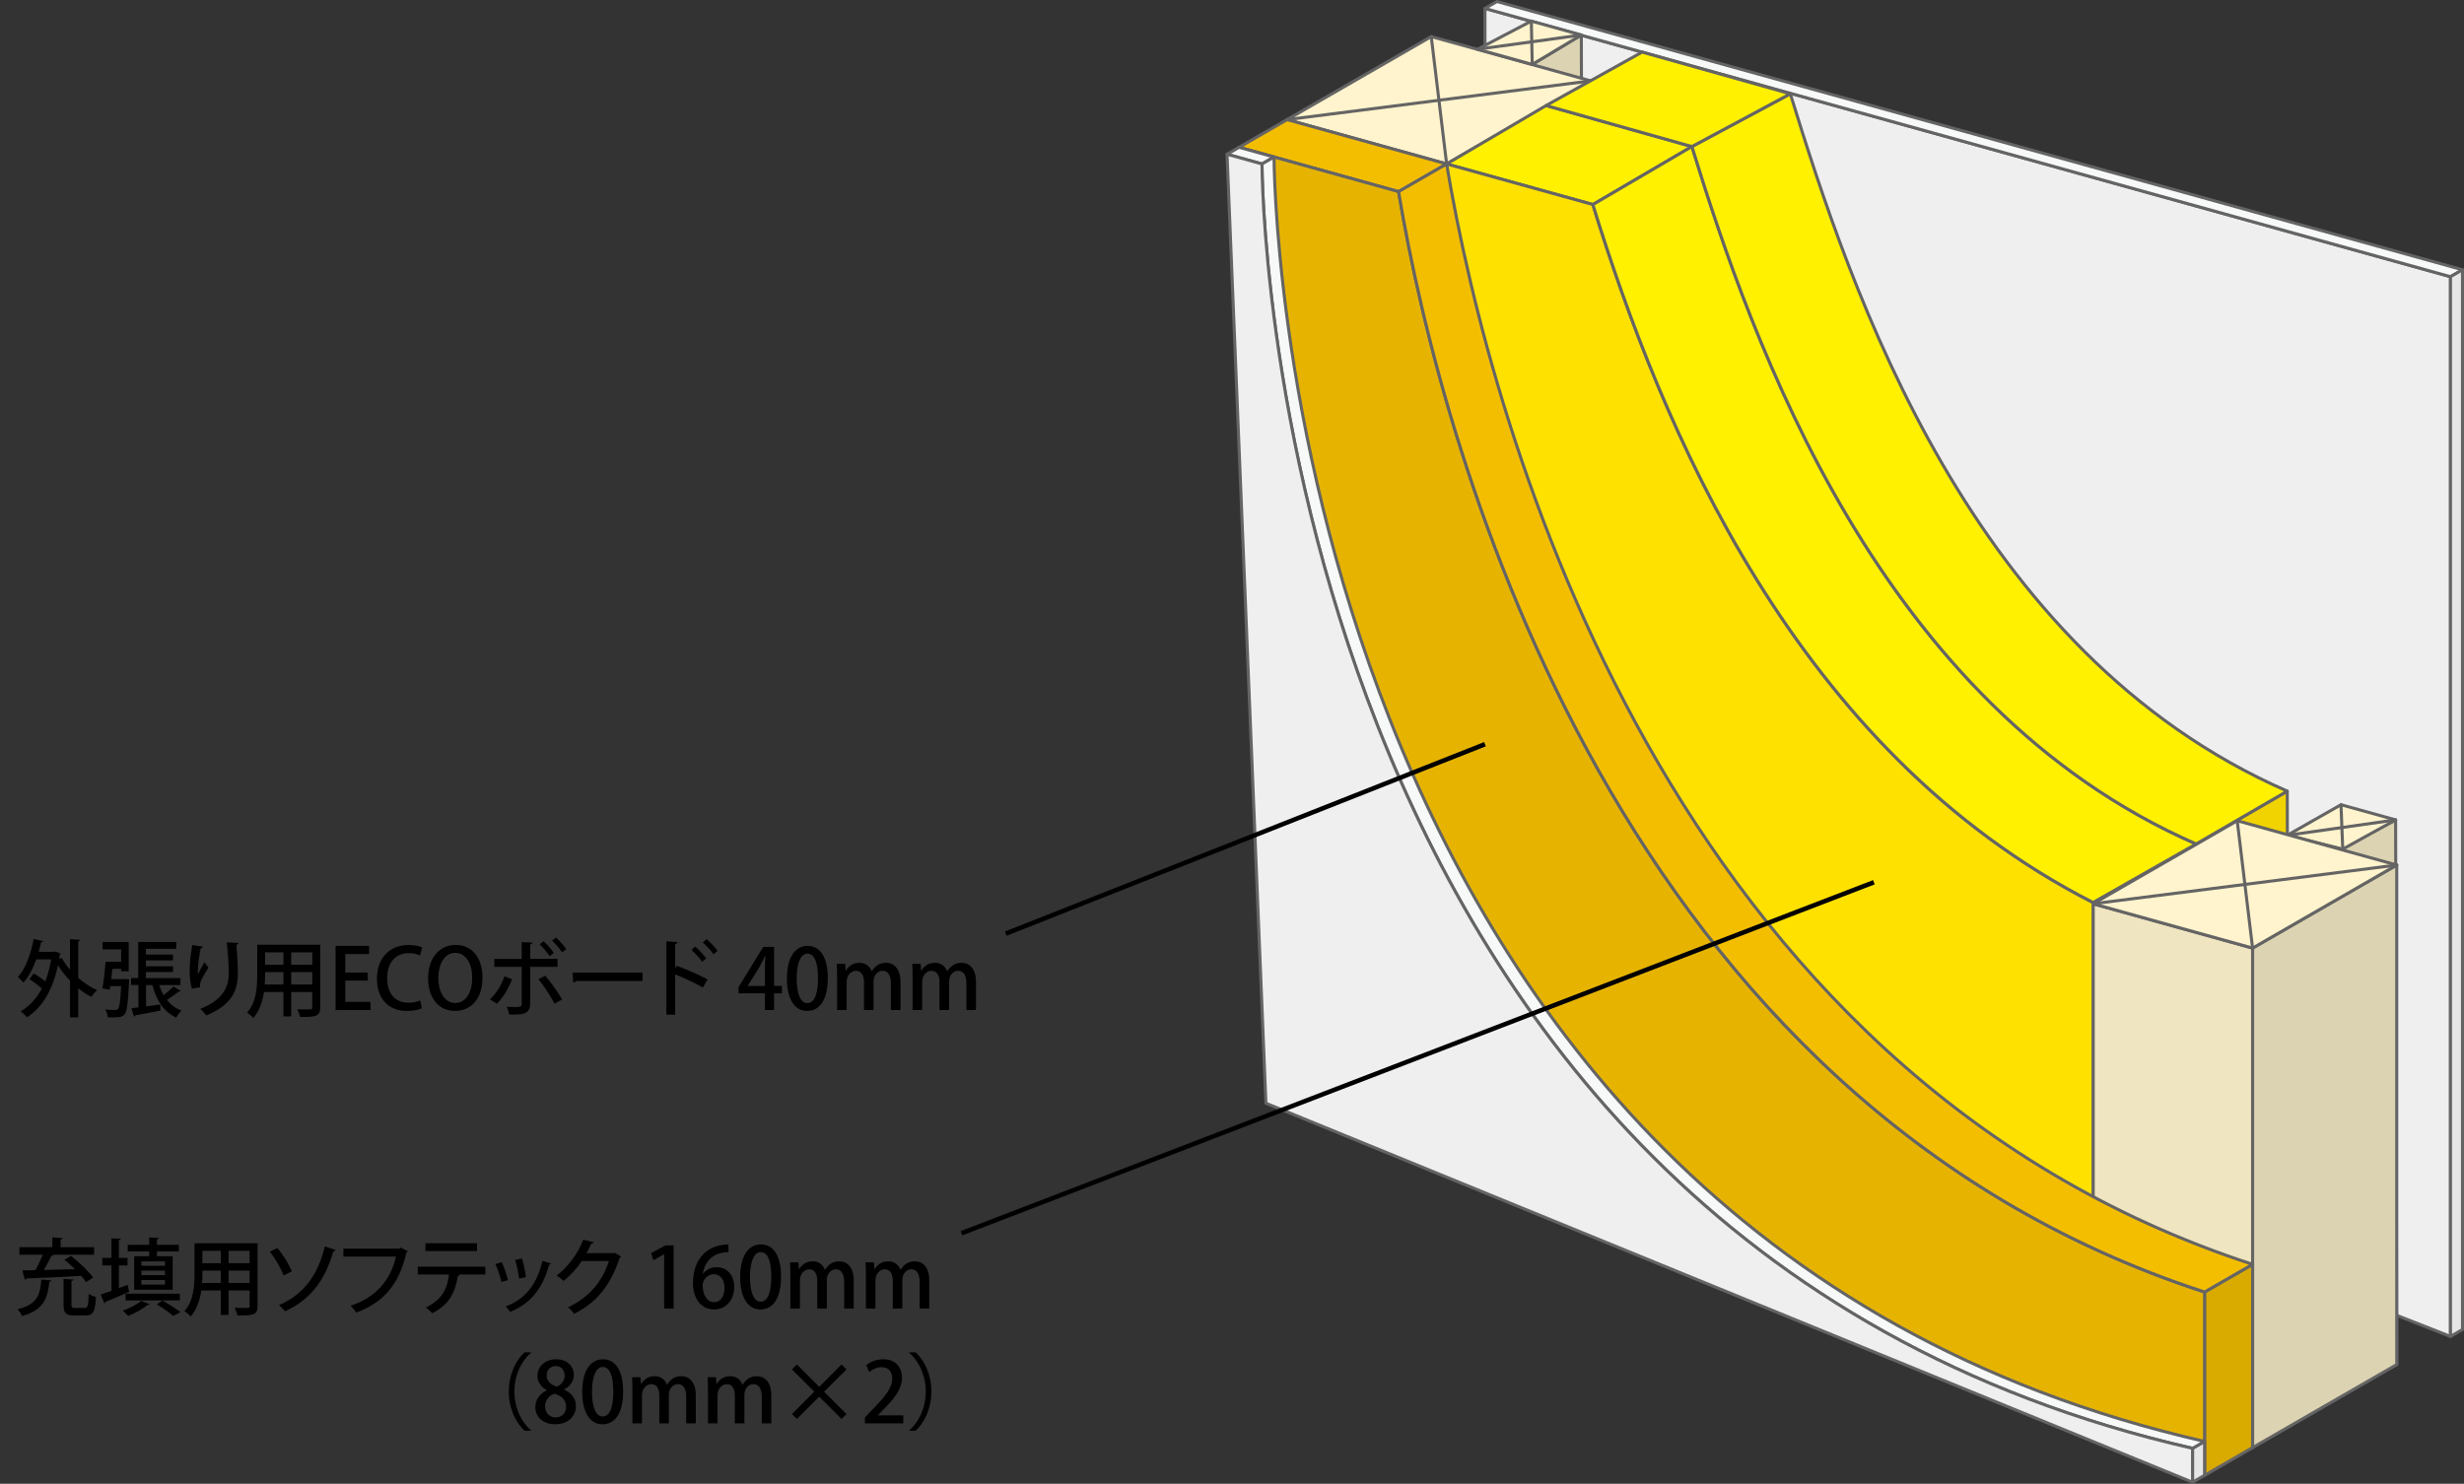 <?xml version="1.0" encoding="utf-8"?>
<!-- Generator: Adobe Illustrator 12.0.0, SVG Export Plug-In . SVG Version: 6.00 Build 51448)  -->
<!DOCTYPE svg PUBLIC "-//W3C//DTD SVG 1.1//EN" "http://www.w3.org/Graphics/SVG/1.1/DTD/svg11.dtd">
<svg  version="1.1" id="レイヤー_1" xmlns="http://www.w3.org/2000/svg" xmlns:xlink="http://www.w3.org/1999/xlink" width="161.691" height="97.387"
	 viewBox="0 0 161.691 97.387" overflow="visible" enable-background="new 0 0 161.691 97.387" xml:space="preserve">
<rect x="0" y="0" width="161.691" height="97.387" fill="#333333" stroke="none"/>
<polygon fill="#EFEFEF" points="160.804,18.161 160.804,87.718 97.445,62.841 97.445,0.554 "/>
<polygon fill="none" stroke="#656464" stroke-width="0.2" stroke-linecap="round" stroke-linejoin="round" points="160.804,18.161 
	160.804,87.718 97.445,62.841 97.445,0.554 "/>
<polygon fill="#F7F8F8" points="161.592,17.707 160.804,18.161 97.445,0.554 98.234,0.1 "/>
<polygon fill="none" stroke="#656464" stroke-width="0.2" stroke-linecap="round" stroke-linejoin="round" points="161.592,17.707 
	160.804,18.161 97.445,0.554 98.234,0.1 "/>
<polygon fill="#FFE100" points="113.957,8.002 113.957,77.56 104.52,67.632 104.52,5.345 "/>
<polygon fill="none" stroke="#656464" stroke-width="0.2" stroke-linecap="round" stroke-linejoin="round" points="113.957,8.002 
	113.957,77.56 104.52,67.632 104.52,5.345 "/>
<polygon fill="#E6E6E6" points="160.804,18.16 160.804,87.718 161.592,87.266 161.592,17.706 "/>
<polygon fill="none" stroke="#656464" stroke-width="0.2" stroke-linecap="round" stroke-linejoin="round" points="160.804,18.161 
	160.804,87.718 161.592,87.264 161.592,17.707 "/>
<polygon fill="#DCD3B2" points="153.678,55.66 153.751,91.41 157.277,89.564 157.204,53.814 "/>
<polygon fill="none" stroke="#656464" stroke-width="0.2" stroke-linecap="round" stroke-linejoin="round" points="153.678,55.66 
	153.751,91.41 157.277,89.564 157.204,53.814 "/>
<polygon fill="#F0D300" points="144.113,55.393 143.951,91.235 150.167,87.452 150.094,51.926 "/>
<polygon fill="none" stroke="#656464" stroke-width="0.2" stroke-linecap="round" stroke-linejoin="round" points="144.113,55.393 
	143.951,91.235 150.167,87.452 150.094,51.926 "/>
<polygon fill="#DCD3B2" points="100.547,4.227 100.619,39.977 103.843,38.047 103.77,2.297 "/>
<polygon fill="none" stroke="#656464" stroke-width="0.2" stroke-linecap="round" stroke-linejoin="round" points="100.547,4.227 
	100.619,39.977 103.843,38.047 103.77,2.297 "/>
<polygon fill="#DCD3B2" points="147.818,62.228 147.818,95.016 157.277,89.564 157.277,56.777 "/>
<polygon fill="none" stroke="#656464" stroke-width="0.2" stroke-linecap="round" stroke-linejoin="round" points="147.818,62.228 
	147.818,95.016 157.277,89.564 157.277,56.777 "/>
<polygon fill="#EFE5C0" points="147.818,62.228 147.818,95.016 137.35,92.106 137.35,59.319 "/>
<polygon fill="none" stroke="#656464" stroke-width="0.2" stroke-linecap="round" stroke-linejoin="round" points="147.818,62.228 
	147.818,95.016 137.35,92.106 137.35,59.319 "/>
<polygon fill="#EFE5C0" points="94.93,10.76 94.93,73.047 84.461,70.138 84.461,7.852 "/>
<polygon fill="none" stroke="#656464" stroke-width="0.2" stroke-linecap="round" stroke-linejoin="round" points="94.93,10.76 
	94.93,73.047 84.461,70.138 84.461,7.852 "/>
<polygon fill="#FFF4CD" points="104.389,5.309 94.931,10.76 84.461,7.851 93.92,2.401 "/>
<polygon fill="none" stroke="#656464" stroke-width="0.2" stroke-linecap="round" stroke-linejoin="round" points="104.389,5.309 
	94.931,10.76 84.461,7.851 93.92,2.401 "/>
<line fill="none" stroke="#656464" stroke-width="0.2" stroke-linecap="round" stroke-linejoin="round" x1="84.461" y1="7.851" x2="104.389" y2="5.309"/>
<line fill="none" stroke="#656464" stroke-width="0.2" stroke-linecap="round" stroke-linejoin="round" x1="93.92" y1="2.4" x2="94.93" y2="10.76"/>
<polygon fill="#FFF4CD" points="103.77,2.297 100.547,4.227 96.962,3.231 100.488,1.385 "/>
<polygon fill="none" stroke="#656464" stroke-width="0.2" stroke-linecap="round" stroke-linejoin="round" points="103.77,2.297 
	100.547,4.227 96.962,3.231 100.488,1.385 "/>
<line fill="none" stroke="#656464" stroke-width="0.2" stroke-linecap="round" stroke-linejoin="round" x1="96.962" y1="3.231" x2="103.77" y2="2.297"/>
<line fill="none" stroke="#656464" stroke-width="0.2" stroke-linecap="round" stroke-linejoin="round" x1="100.488" y1="1.385" x2="100.547" y2="4.227"/>
<polygon fill="#FFF4CD" points="157.204,53.814 153.734,55.733 150.094,54.823 153.62,52.818 "/>
<polygon fill="none" stroke="#656464" stroke-width="0.2" stroke-linecap="round" stroke-linejoin="round" points="157.204,53.814 
	153.734,55.733 150.094,54.823 153.62,52.818 "/>
<line fill="none" stroke="#656464" stroke-width="0.2" stroke-linecap="round" stroke-linejoin="round" x1="150.094" y1="54.825" x2="157.203" y2="53.814"/>
<line fill="none" stroke="#656464" stroke-width="0.2" stroke-linecap="round" stroke-linejoin="round" x1="153.619" y1="52.818" x2="153.734" y2="55.733"/>
<polygon fill="#FFF4CD" points="157.277,56.777 147.819,62.228 137.35,59.319 146.809,53.868 "/>
<polygon fill="none" stroke="#656464" stroke-width="0.2" stroke-linecap="round" stroke-linejoin="round" points="157.277,56.777 
	147.819,62.228 137.35,59.319 146.809,53.868 "/>
<line fill="none" stroke="#656464" stroke-width="0.2" stroke-linecap="round" stroke-linejoin="round" x1="137.35" y1="59.319" x2="157.277" y2="56.777"/>
<line fill="none" stroke="#656464" stroke-width="0.2" stroke-linecap="round" stroke-linejoin="round" x1="146.809" y1="53.868" x2="147.818" y2="62.228"/>
<polygon fill="#FFF100" points="111.026,9.619 104.528,13.426 94.93,10.761 101.458,6.926 "/>
<polygon fill="none" stroke="#656464" stroke-width="0.2" stroke-linecap="round" stroke-linejoin="round" points="111.026,9.619 
	104.528,13.426 94.93,10.761 101.458,6.926 "/>
<g>
	<path fill="#FFE100" d="M137.35,59.236c-19.586-9.99-28.345-31.29-32.822-45.81l-9.598-2.665v62.287l42.42,19.059V59.236z"/>
	<path fill="none" stroke="#656464" stroke-width="0.2" stroke-linecap="round" stroke-linejoin="round" d="M137.35,59.236
		c-19.586-9.99-28.345-31.29-32.822-45.81l-9.598-2.665v62.287l42.42,19.059V59.236z"/>
	<path fill="#FFF100" d="M137.35,59.236c-19.586-9.99-28.345-31.29-32.822-45.81l6.498-3.808
		c3.967,12.858,12.235,36.654,33.088,45.774L137.35,59.236z"/>
	<path fill="none" stroke="#656464" stroke-width="0.2" stroke-linecap="round" stroke-linejoin="round" d="M137.35,59.236
		c-19.586-9.99-28.345-31.29-32.822-45.81l6.498-3.808c3.967,12.858,12.235,36.654,33.088,45.774L137.35,59.236z"/>
	<path fill="#FFF100" d="M111.026,9.619l6.457-3.464c3.965,12.859,11.758,36.651,32.609,45.771l-5.979,3.467
		C123.26,46.274,114.991,22.478,111.026,9.619"/>
	<path fill="none" stroke="#656464" stroke-width="0.2" stroke-linecap="round" stroke-linejoin="round" d="M111.026,9.619
		l6.457-3.464c3.965,12.859,11.758,36.651,32.609,45.771l-5.979,3.467C123.26,46.274,114.991,22.478,111.026,9.619z"/>
	<polygon fill="#FFF100" points="117.482,6.156 111.025,9.619 101.457,6.926 107.756,3.42 	"/>
	<polygon fill="none" stroke="#656464" stroke-width="0.2" stroke-linecap="round" stroke-linejoin="round" points="117.482,6.156 
		111.025,9.619 101.457,6.926 107.756,3.42 	"/>
</g>
<polygon fill="#F4BE00" points="94.93,10.76 91.777,12.578 81.309,9.668 84.461,7.852 "/>
<polygon fill="none" stroke="#656464" stroke-width="0.2" stroke-linecap="round" stroke-linejoin="round" points="94.93,10.76 
	91.777,12.578 81.309,9.668 84.461,7.852 "/>
<polygon fill="#D9AA00" points="144.666,84.802 144.666,96.833 147.818,95.015 147.818,82.985 "/>
<polygon fill="none" stroke="#656464" stroke-width="0.2" stroke-linecap="round" stroke-linejoin="round" points="144.666,84.802 
	144.666,96.833 147.818,95.015 147.818,82.985 "/>
<g>
	<path fill="#E6B400" d="M144.667,84.802c-38.414-12.505-49.931-54.573-52.89-72.225l-10.47-2.908l2.552,62.286l60.807,24.877
		L144.667,84.802z"/>
	<path fill="none" stroke="#656464" stroke-width="0.2" stroke-linecap="round" stroke-linejoin="round" d="M144.667,84.802
		c-38.414-12.505-49.931-54.573-52.89-72.225l-10.47-2.908l2.552,62.286l60.807,24.877L144.667,84.802z"/>
	<path fill="#F4BE00" d="M147.818,82.986l-3.152,1.816l0.001-0.001c-38.414-12.504-49.931-54.573-52.89-72.224l3.152-1.817
		c2.959,17.651,14.477,59.719,52.891,72.225L147.818,82.986z"/>
	<path fill="none" stroke="#656464" stroke-width="0.2" stroke-linecap="round" stroke-linejoin="round" d="M147.818,82.986
		l-3.152,1.816l0.001-0.001c-38.414-12.504-49.931-54.573-52.89-72.224l3.152-1.817c2.959,17.651,14.477,59.719,52.891,72.225
		L147.818,82.986z"/>
</g>
<polygon fill="#F7F8F8" points="83.604,10.306 82.815,10.761 80.521,10.122 81.309,9.668 "/>
<polygon fill="none" stroke="#656464" stroke-width="0.2" stroke-linecap="round" stroke-linejoin="round" points="83.604,10.306 
	82.815,10.761 80.521,10.122 81.309,9.668 "/>
<polygon fill="#E6E6E6" points="143.877,95.061 143.877,97.289 144.666,96.833 144.666,94.608 "/>
<polygon fill="none" stroke="#656464" stroke-width="0.2" stroke-linecap="round" stroke-linejoin="round" points="143.877,95.062 
	143.877,97.288 144.666,96.833 144.666,94.608 "/>
<path fill="#F7F8F8" d="M82.814,10.76c0,0-0.084,70.346,61.063,84.302l0.789-0.454C83.52,80.652,83.604,10.305,83.604,10.305
	L82.814,10.76z"/>
<path fill="none" stroke="#656464" stroke-width="0.2" stroke-linecap="round" stroke-linejoin="round" d="M82.814,10.76
	c0,0-0.084,70.346,61.063,84.302l0.789-0.454C83.52,80.652,83.604,10.305,83.604,10.305L82.814,10.76z"/>
<path fill="#EFEFEF" d="M82.814,10.76c0,0-0.084,70.346,61.063,84.302v2.226L83.071,72.41L80.52,10.123L82.814,10.76z"/>
<path fill="none" stroke="#656464" stroke-width="0.2" stroke-linecap="round" stroke-linejoin="round" d="M82.814,10.76
	c0,0-0.084,70.346,61.063,84.302v2.226L83.071,72.41L80.52,10.123L82.814,10.76z"/>
<line fill="none" stroke="#000000" stroke-width="0.3" stroke-miterlimit="10" x1="122.966" y1="57.906" x2="63.095" y2="80.944"/>
<line fill="none" stroke="#000000" stroke-width="0.3" stroke-miterlimit="10" x1="97.445" y1="48.846" x2="65.997" y2="61.28"/>
<g>
	<path d="M5.267,61.683c-0.005,0.044-0.039,0.077-0.132,0.094v2.409c0.385,0.33,0.809,0.616,1.237,0.803
		c-0.121,0.104-0.292,0.309-0.374,0.445c-0.297-0.148-0.588-0.346-0.863-0.571v1.914H4.596v-2.409
		c-0.297-0.309-0.566-0.654-0.792-1.012c-0.347,1.66-1.067,2.805-2.035,3.415c-0.088-0.115-0.292-0.313-0.418-0.391
		c0.567-0.33,1.04-0.825,1.392-1.496c-0.22-0.209-0.539-0.445-0.814-0.616l0.281-0.374c0.253,0.138,0.533,0.33,0.759,0.518
		c0.17-0.424,0.302-0.902,0.385-1.441H2.38c-0.215,0.6-0.495,1.139-0.842,1.523c-0.077-0.099-0.253-0.274-0.363-0.362
		c0.495-0.534,0.847-1.508,1.034-2.503l0.621,0.138C2.82,61.81,2.77,61.837,2.698,61.837c-0.049,0.215-0.099,0.429-0.16,0.638h1.018
		l0.094-0.021l0.33,0.138c-0.011,0.032-0.033,0.065-0.06,0.088c-0.011,0.088-0.028,0.176-0.039,0.258l0.17-0.065
		c0.143,0.264,0.33,0.522,0.544,0.77v-1.996L5.267,61.683z"/>
	<path d="M8.089,64.263l0.11-0.006l0.286,0.027c-0.006,0.044-0.006,0.11-0.017,0.165c-0.066,1.397-0.132,1.931-0.292,2.118
		c-0.16,0.192-0.352,0.209-0.743,0.209c-0.115,0-0.236,0-0.363-0.006c-0.011-0.154-0.072-0.368-0.16-0.506
		c0.27,0.021,0.522,0.027,0.633,0.027c0.093,0,0.143-0.011,0.198-0.066c0.099-0.104,0.16-0.506,0.209-1.501H7.236l-0.033,0.23
		l-0.484-0.076c0.083-0.462,0.17-1.194,0.214-1.755h1.018v-0.809H6.73v-0.489h1.716v1.925H7.951v-0.159H7.373
		c-0.027,0.226-0.049,0.451-0.077,0.671H8.089z M10.453,64.654c0.072,0.236,0.17,0.462,0.286,0.665
		c0.231-0.182,0.484-0.401,0.644-0.572l0.479,0.298c-0.028,0.032-0.083,0.038-0.132,0.032c-0.198,0.165-0.511,0.391-0.775,0.551
		c0.248,0.318,0.566,0.561,0.957,0.703c-0.121,0.104-0.27,0.313-0.346,0.457c-0.825-0.374-1.304-1.133-1.568-2.134H9.584v1.402
		l0.93-0.127l0.022,0.396c-0.616,0.126-1.249,0.242-1.655,0.318c-0.006,0.045-0.044,0.077-0.083,0.083l-0.176-0.55
		c0.138-0.017,0.292-0.033,0.462-0.056v-1.468H8.6v-0.457h0.473v-2.37h2.492v0.45H9.573v0.38h1.782v0.38H9.573v0.385h1.782v0.38
		H9.573v0.396h2.266v0.457H10.453z"/>
	<path d="M12.593,64.89c-0.104-0.341-0.148-0.803-0.148-1.116c0-0.463,0.05-1.062,0.17-1.744l0.709,0.104
		c-0.016,0.071-0.083,0.088-0.148,0.099c-0.104,0.436-0.192,1.123-0.192,1.529c0,0.077,0.005,0.144,0.011,0.192
		c0.11-0.253,0.302-0.599,0.423-0.797c0.061,0.099,0.192,0.27,0.264,0.347c-0.319,0.506-0.561,0.918-0.561,1.149
		c0,0.044,0.005,0.093,0.016,0.148L12.593,64.89z M15.656,61.887c-0.005,0.065-0.049,0.104-0.143,0.126
		c0.044,0.457,0.094,1.222,0.094,1.887c0,1.067-0.363,2.046-2.068,2.75c-0.083-0.115-0.275-0.335-0.391-0.439
		c1.507-0.578,1.864-1.475,1.864-2.3c0-0.72-0.071-1.507-0.132-2.057L15.656,61.887z"/>
	<path d="M21.013,62.007v4.114c0,0.572-0.248,0.639-1.326,0.627c-0.022-0.143-0.104-0.368-0.176-0.506
		c0.214,0.012,0.435,0.012,0.599,0.012c0.363,0,0.38,0,0.38-0.138V65.11H19.11v1.601h-0.511V65.11h-1.276
		c-0.094,0.616-0.292,1.249-0.704,1.705c-0.077-0.104-0.292-0.286-0.407-0.347c0.611-0.682,0.666-1.672,0.666-2.458v-2.003H21.013z
		 M17.394,64.015c0,0.188-0.005,0.391-0.022,0.6h1.227v-0.809h-1.205V64.015z M18.599,62.508h-1.205v0.809h1.205V62.508z
		 M20.491,63.317v-0.809H19.11v0.809H20.491z M19.11,64.615h1.381v-0.809H19.11V64.615z"/>
	<path d="M24.313,66.292H22.02v-4.208h2.2v0.534h-1.562v1.215h1.474v0.528h-1.474v1.397h1.655V66.292z"/>
	<path d="M27.685,66.177c-0.176,0.088-0.534,0.176-0.99,0.176c-1.171,0-1.958-0.775-1.958-2.117c0-1.431,0.902-2.212,2.068-2.212
		c0.484,0,0.781,0.104,0.897,0.165l-0.138,0.523c-0.176-0.083-0.423-0.154-0.737-0.154c-0.814,0-1.419,0.55-1.419,1.645
		c0,1.034,0.539,1.611,1.408,1.611c0.286,0,0.578-0.061,0.759-0.148L27.685,66.177z"/>
	<path d="M31.661,64.148c0,1.463-0.787,2.205-1.81,2.205c-1.073,0-1.76-0.869-1.76-2.14c0-1.325,0.737-2.194,1.815-2.194
		C31.023,62.019,31.661,62.937,31.661,64.148z M28.762,64.197c0,0.853,0.385,1.634,1.111,1.634c0.737,0,1.116-0.765,1.116-1.661
		c0-0.803-0.352-1.628-1.105-1.628C29.109,62.541,28.762,63.371,28.762,64.197z"/>
	<path d="M33.603,64.274c-0.253,0.638-0.583,1.199-0.996,1.601l-0.457-0.28c0.391-0.369,0.732-0.875,0.952-1.513L33.603,64.274z
		 M34.791,63.46v2.414c0,0.731-0.556,0.726-1.375,0.715c-0.027-0.143-0.093-0.352-0.16-0.506c0.165,0.006,0.369,0.011,0.528,0.011
		c0.335,0,0.451,0,0.451-0.209V63.46h-1.798v-0.523h1.798v-1.1l0.704,0.033c-0.011,0.061-0.049,0.109-0.148,0.121v0.945h1.793v0.523
		H34.791z M35.775,64.043c0.396,0.445,0.836,1.077,1.111,1.556l-0.495,0.281c-0.242-0.479-0.715-1.205-1.062-1.606L35.775,64.043z
		 M35.671,61.777c0.242,0.209,0.517,0.545,0.666,0.771l-0.27,0.209c-0.143-0.226-0.445-0.589-0.654-0.776L35.671,61.777z
		 M36.485,61.534c0.242,0.215,0.522,0.533,0.671,0.765l-0.27,0.204c-0.148-0.227-0.446-0.572-0.66-0.766L36.485,61.534z"/>
	<path d="M37.574,63.839h4.592v0.55h-4.372c-0.033,0.056-0.104,0.094-0.176,0.1L37.574,63.839z"/>
	<path d="M46.126,64.813c-0.506-0.286-1.249-0.633-1.82-0.858V66.6h-0.578v-4.813l0.737,0.044c-0.005,0.061-0.055,0.104-0.159,0.127
		v1.584l0.11-0.154c0.627,0.231,1.463,0.6,2.019,0.896L46.126,64.813z M45.62,62.128c0.231,0.188,0.544,0.528,0.72,0.776
		l-0.264,0.226c-0.148-0.226-0.479-0.589-0.704-0.781L45.62,62.128z M46.368,61.645c0.242,0.209,0.561,0.527,0.72,0.77l-0.264,0.215
		c-0.154-0.215-0.479-0.572-0.709-0.771L46.368,61.645z"/>
	<path d="M50.796,66.292h-0.6v-1.095h-1.732v-0.412l1.623-2.635h0.709v2.563h0.517v0.483h-0.517V66.292z M49.064,64.714h1.133
		v-1.243c0-0.236,0.011-0.484,0.027-0.721h-0.022c-0.126,0.264-0.231,0.468-0.346,0.688l-0.792,1.265V64.714z"/>
	<path d="M51.637,64.23c0-1.353,0.511-2.146,1.369-2.146c0.875,0,1.315,0.848,1.315,2.102c0,1.402-0.506,2.167-1.359,2.167
		C52.099,66.353,51.637,65.5,51.637,64.23z M53.678,64.207c0-0.984-0.209-1.616-0.693-1.616c-0.418,0-0.704,0.583-0.704,1.616
		c0,1.029,0.253,1.634,0.693,1.634C53.513,65.841,53.678,65.066,53.678,64.207z"/>
	<path d="M59.09,66.292h-0.627V64.56c0-0.506-0.165-0.842-0.55-0.842c-0.292,0-0.589,0.265-0.589,0.704v1.87h-0.627v-1.826
		c0-0.423-0.159-0.748-0.528-0.748c-0.286,0-0.61,0.259-0.61,0.737v1.837h-0.627v-2.178c0-0.341-0.011-0.595-0.022-0.853h0.55
		l0.033,0.445h0.017c0.148-0.253,0.424-0.512,0.886-0.512c0.385,0,0.676,0.215,0.803,0.556h0.011c0.204-0.336,0.5-0.556,0.935-0.556
		c0.451,0,0.946,0.309,0.946,1.266V66.292z"/>
	<path d="M64.045,66.292h-0.627V64.56c0-0.506-0.165-0.842-0.55-0.842c-0.292,0-0.589,0.265-0.589,0.704v1.87h-0.627v-1.826
		c0-0.423-0.159-0.748-0.528-0.748c-0.286,0-0.61,0.259-0.61,0.737v1.837h-0.627v-2.178c0-0.341-0.011-0.595-0.022-0.853h0.55
		l0.033,0.445h0.017c0.148-0.253,0.424-0.512,0.886-0.512c0.385,0,0.676,0.215,0.803,0.556h0.011c0.204-0.336,0.5-0.556,0.935-0.556
		c0.451,0,0.946,0.309,0.946,1.266V66.292z"/>
</g>
<g>
	<path d="M3.371,84.042c-0.011,0.044-0.049,0.077-0.132,0.088c-0.121,1.067-0.347,1.843-1.793,2.25
		c-0.055-0.138-0.187-0.341-0.297-0.445c1.314-0.325,1.49-0.957,1.562-1.953L3.371,84.042z M5.643,84.153
		c-0.077-0.121-0.187-0.264-0.313-0.412c-1.32,0.076-2.711,0.137-3.597,0.17c-0.011,0.05-0.055,0.077-0.099,0.083l-0.17-0.611
		c0.242-0.005,0.533-0.005,0.858-0.016c0.17-0.298,0.347-0.683,0.484-1.013H1.276v-0.495h2.161v-0.638l0.671,0.039
		c-0.006,0.044-0.044,0.076-0.132,0.093v0.506h2.2v0.495H3.476l0.033,0.012c-0.017,0.038-0.066,0.06-0.138,0.06
		c-0.126,0.275-0.313,0.628-0.495,0.93c0.632-0.011,1.342-0.032,2.04-0.055c-0.22-0.22-0.462-0.435-0.687-0.616l0.429-0.259
		c0.522,0.413,1.155,1.013,1.452,1.431L5.643,84.153z M4.692,85.638c0,0.181,0.033,0.209,0.236,0.209h0.627
		c0.209,0,0.242-0.127,0.27-0.93c0.104,0.094,0.335,0.176,0.473,0.214c-0.05,0.963-0.187,1.21-0.699,1.21H4.862
		c-0.55,0-0.693-0.165-0.693-0.703v-1.694l0.654,0.038c-0.005,0.044-0.044,0.077-0.132,0.088V85.638z"/>
	<path d="M7.804,84.543l0.572-0.209l0.099,0.456c-0.561,0.248-1.16,0.495-1.551,0.654c0,0.05-0.033,0.083-0.072,0.1l-0.247-0.578
		c0.192-0.06,0.44-0.148,0.709-0.241v-1.667h-0.6v-0.495h0.6v-1.287l0.61,0.033c-0.005,0.05-0.039,0.077-0.121,0.088v1.166h0.566
		v0.495H7.804V84.543z M9.828,85.605c-0.033,0.038-0.083,0.049-0.132,0.038c-0.325,0.27-0.836,0.55-1.287,0.727
		c-0.088-0.094-0.253-0.265-0.357-0.347c0.435-0.144,0.93-0.391,1.215-0.644L9.828,85.605z M8.239,85.352v-0.44h3.564v0.44H8.239z
		 M9.79,82.453V82.14H8.382v-0.435H9.79v-0.484l0.638,0.033c-0.005,0.05-0.044,0.077-0.132,0.094v0.357h1.441v0.435h-1.441v0.313
		h1.034v2.199H8.805v-2.199H9.79z M10.829,83.08v-0.292H9.279v0.292H10.829z M10.829,83.696v-0.297H9.279v0.297H10.829z
		 M10.829,84.312v-0.297H9.279v0.297H10.829z M11.363,86.374c-0.242-0.22-0.671-0.522-1.073-0.759l0.363-0.259
		c0.423,0.237,0.907,0.545,1.188,0.765L11.363,86.374z"/>
	<path d="M16.902,81.601v4.113c0,0.572-0.248,0.639-1.326,0.627c-0.022-0.143-0.104-0.368-0.176-0.506
		c0.214,0.012,0.435,0.012,0.599,0.012c0.363,0,0.38,0,0.38-0.138v-1.007h-1.381v1.601h-0.511v-1.601h-1.276
		c-0.094,0.616-0.292,1.249-0.704,1.705c-0.077-0.104-0.292-0.286-0.407-0.347c0.611-0.682,0.666-1.672,0.666-2.458v-2.002H16.902z
		 M13.282,83.608c0,0.188-0.005,0.391-0.022,0.6h1.227v-0.809h-1.205V83.608z M14.487,82.101h-1.205v0.809h1.205V82.101z
		 M16.379,82.909v-0.809h-1.381v0.809H16.379z M14.998,84.207h1.381v-0.809h-1.381V84.207z"/>
	<path d="M18.2,81.914c0.385,0.445,0.775,1.089,0.946,1.534l-0.539,0.27c-0.148-0.435-0.539-1.111-0.902-1.562L18.2,81.914z
		 M22.028,82.04c-0.022,0.05-0.066,0.077-0.154,0.083c-0.566,2.029-1.617,3.233-3.173,3.948c-0.077-0.109-0.264-0.308-0.396-0.406
		c1.49-0.654,2.497-1.771,3.014-3.855L22.028,82.04z"/>
	<path d="M26.763,82.123c-0.017,0.033-0.05,0.061-0.094,0.077c-0.457,2.073-1.49,3.288-3.294,3.954
		c-0.083-0.138-0.258-0.341-0.368-0.451c1.683-0.55,2.662-1.743,2.975-3.229h-3.448v-0.522h3.652l0.099-0.065L26.763,82.123z"/>
	<path d="M31.851,83.652h-1.793l0.104,0.028c-0.011,0.038-0.055,0.071-0.121,0.071c-0.143,0.962-0.506,1.864-1.672,2.441
		c-0.088-0.093-0.297-0.285-0.418-0.374c1.105-0.55,1.397-1.248,1.512-2.167h-2.046v-0.511h4.433V83.652z M31.301,82.112h-3.382
		v-0.511h3.382V82.112z"/>
	<path d="M32.929,82.844c0.154,0.335,0.33,0.852,0.401,1.177l-0.429,0.121c-0.066-0.336-0.226-0.825-0.39-1.172L32.929,82.844z
		 M36.168,82.937c-0.017,0.039-0.066,0.061-0.126,0.061c-0.44,1.611-1.271,2.585-2.563,3.107c-0.061-0.093-0.204-0.264-0.297-0.352
		c1.237-0.474,2.029-1.364,2.415-2.998L36.168,82.937z M34.254,82.602c0.116,0.352,0.22,0.88,0.259,1.227l-0.446,0.093
		c-0.044-0.357-0.148-0.863-0.264-1.227L34.254,82.602z"/>
	<path d="M40.76,82.475c-0.017,0.039-0.066,0.071-0.099,0.094c-0.6,1.787-1.479,2.904-2.987,3.663
		c-0.088-0.127-0.248-0.309-0.401-0.424c1.408-0.671,2.255-1.699,2.684-3.041h-1.782c-0.297,0.456-0.731,0.94-1.199,1.309
		c-0.104-0.104-0.297-0.264-0.446-0.352c0.731-0.566,1.386-1.419,1.744-2.359l0.698,0.176c-0.016,0.055-0.088,0.082-0.165,0.082
		c-0.099,0.22-0.215,0.43-0.325,0.627h1.749l0.083-0.033L40.76,82.475z"/>
	<path d="M43.582,85.885v-3.559h-0.011l-0.699,0.385l-0.143-0.467l0.935-0.501h0.539v4.142H43.582z"/>
	<path d="M46.129,83.603c0.192-0.242,0.5-0.43,0.902-0.43c0.666,0,1.149,0.501,1.149,1.314c0,0.771-0.489,1.458-1.309,1.458
		c-0.88,0-1.397-0.721-1.397-1.749c0-0.809,0.27-1.452,0.666-1.87c0.429-0.451,1.078-0.644,1.661-0.644l0.005,0.506
		c-1.177,0-1.6,0.804-1.688,1.414H46.129z M47.542,84.527c0-0.539-0.275-0.896-0.709-0.896c-0.369,0-0.726,0.347-0.726,0.721
		c0.011,0.648,0.28,1.116,0.765,1.116C47.289,85.467,47.542,85.071,47.542,84.527z"/>
	<path d="M48.571,83.823c0-1.353,0.511-2.145,1.369-2.145c0.875,0,1.315,0.847,1.315,2.101c0,1.402-0.506,2.167-1.359,2.167
		C49.033,85.946,48.571,85.093,48.571,83.823z M50.612,83.8c0-0.984-0.209-1.616-0.693-1.616c-0.418,0-0.704,0.583-0.704,1.616
		c0,1.029,0.253,1.634,0.693,1.634C50.447,85.434,50.612,84.658,50.612,83.8z"/>
	<path d="M56.023,85.885h-0.627v-1.732c0-0.506-0.165-0.842-0.55-0.842c-0.292,0-0.589,0.265-0.589,0.704v1.87h-0.627v-1.826
		c0-0.423-0.159-0.748-0.528-0.748c-0.286,0-0.61,0.259-0.61,0.737v1.837h-0.627v-2.178c0-0.341-0.011-0.595-0.022-0.853h0.55
		l0.033,0.445h0.017c0.148-0.253,0.424-0.512,0.886-0.512c0.385,0,0.676,0.215,0.803,0.556h0.011c0.204-0.336,0.5-0.556,0.935-0.556
		c0.451,0,0.946,0.309,0.946,1.266V85.885z"/>
	<path d="M60.979,85.885h-0.627v-1.732c0-0.506-0.165-0.842-0.55-0.842c-0.292,0-0.589,0.265-0.589,0.704v1.87h-0.627v-1.826
		c0-0.423-0.159-0.748-0.528-0.748c-0.286,0-0.61,0.259-0.61,0.737v1.837h-0.627v-2.178c0-0.341-0.011-0.595-0.022-0.853h0.55
		l0.033,0.445h0.017c0.148-0.253,0.424-0.512,0.886-0.512c0.385,0,0.676,0.215,0.803,0.556h0.011c0.204-0.336,0.5-0.556,0.935-0.556
		c0.451,0,0.946,0.309,0.946,1.266V85.885z"/>
</g>
<g>
	<path d="M34.845,88.787c-0.599,0.501-1.089,1.441-1.089,2.547c0,1.128,0.506,2.057,1.089,2.547v0.027h-0.418
		c-0.561-0.501-1.039-1.446-1.039-2.574c0-1.127,0.478-2.073,1.039-2.574h0.418V88.787z"/>
	<path d="M35.885,91.24c-0.413-0.214-0.616-0.566-0.616-0.924c0-0.66,0.534-1.1,1.227-1.1c0.792,0,1.161,0.522,1.161,1.022
		c0,0.353-0.187,0.727-0.638,0.957v0.017c0.451,0.198,0.775,0.562,0.775,1.067c0,0.721-0.572,1.204-1.353,1.204
		c-0.847,0-1.314-0.527-1.314-1.11c0-0.528,0.313-0.908,0.759-1.117V91.24z M37.15,92.341c0-0.462-0.308-0.721-0.759-0.869
		c-0.401,0.138-0.622,0.456-0.622,0.825c0,0.406,0.264,0.736,0.688,0.736C36.897,93.033,37.15,92.72,37.15,92.341z M35.874,90.279
		c0,0.379,0.27,0.604,0.66,0.736c0.286-0.115,0.517-0.385,0.517-0.715c0-0.324-0.165-0.638-0.578-0.638
		C36.066,89.662,35.874,89.965,35.874,90.279z"/>
	<path d="M38.206,91.362c0-1.353,0.511-2.145,1.369-2.145c0.875,0,1.315,0.847,1.315,2.101c0,1.402-0.506,2.167-1.359,2.167
		C38.668,93.485,38.206,92.632,38.206,91.362z M40.246,91.34c0-0.984-0.209-1.617-0.693-1.617c-0.418,0-0.704,0.583-0.704,1.617
		c0,1.028,0.253,1.633,0.693,1.633C40.081,92.973,40.246,92.198,40.246,91.34z"/>
	<path d="M45.658,93.424h-0.627v-1.732c0-0.506-0.165-0.842-0.55-0.842c-0.292,0-0.589,0.265-0.589,0.704v1.87h-0.627v-1.826
		c0-0.423-0.159-0.748-0.528-0.748c-0.286,0-0.61,0.259-0.61,0.737v1.837h-0.627v-2.178c0-0.341-0.011-0.594-0.022-0.853h0.55
		l0.033,0.445h0.017c0.148-0.253,0.424-0.512,0.886-0.512c0.385,0,0.676,0.215,0.803,0.556h0.011c0.204-0.335,0.5-0.556,0.935-0.556
		c0.451,0,0.946,0.309,0.946,1.266V93.424z"/>
	<path d="M50.614,93.424h-0.627v-1.732c0-0.506-0.165-0.842-0.55-0.842c-0.292,0-0.589,0.265-0.589,0.704v1.87h-0.627v-1.826
		c0-0.423-0.159-0.748-0.528-0.748c-0.286,0-0.61,0.259-0.61,0.737v1.837h-0.627v-2.178c0-0.341-0.011-0.594-0.022-0.853h0.55
		l0.033,0.445h0.017c0.148-0.253,0.424-0.512,0.886-0.512c0.385,0,0.676,0.215,0.803,0.556h0.011c0.204-0.335,0.5-0.556,0.935-0.556
		c0.451,0,0.946,0.309,0.946,1.266V93.424z"/>
	<path d="M55.547,92.814l-0.325,0.319L53.76,91.67l-1.468,1.463l-0.325-0.319l1.469-1.469l-1.469-1.463l0.33-0.324l1.463,1.469
		l1.463-1.469l0.325,0.324l-1.468,1.463L55.547,92.814z"/>
	<path d="M59.276,93.424h-2.519v-0.391l0.435-0.456c0.875-0.896,1.358-1.469,1.358-2.09c0-0.401-0.192-0.754-0.715-0.754
		c-0.319,0-0.605,0.171-0.797,0.324l-0.193-0.456c0.253-0.209,0.655-0.385,1.117-0.385c0.853,0,1.227,0.577,1.227,1.204
		c0,0.759-0.517,1.392-1.238,2.117l-0.341,0.347v0.012h1.667V93.424z"/>
	<path d="M59.661,93.881c0.6-0.501,1.089-1.441,1.089-2.547c0-1.127-0.506-2.057-1.089-2.547V88.76h0.418
		c0.567,0.501,1.04,1.447,1.04,2.574c0,1.128-0.473,2.073-1.04,2.574h-0.418V93.881z"/>
</g>
</svg>
